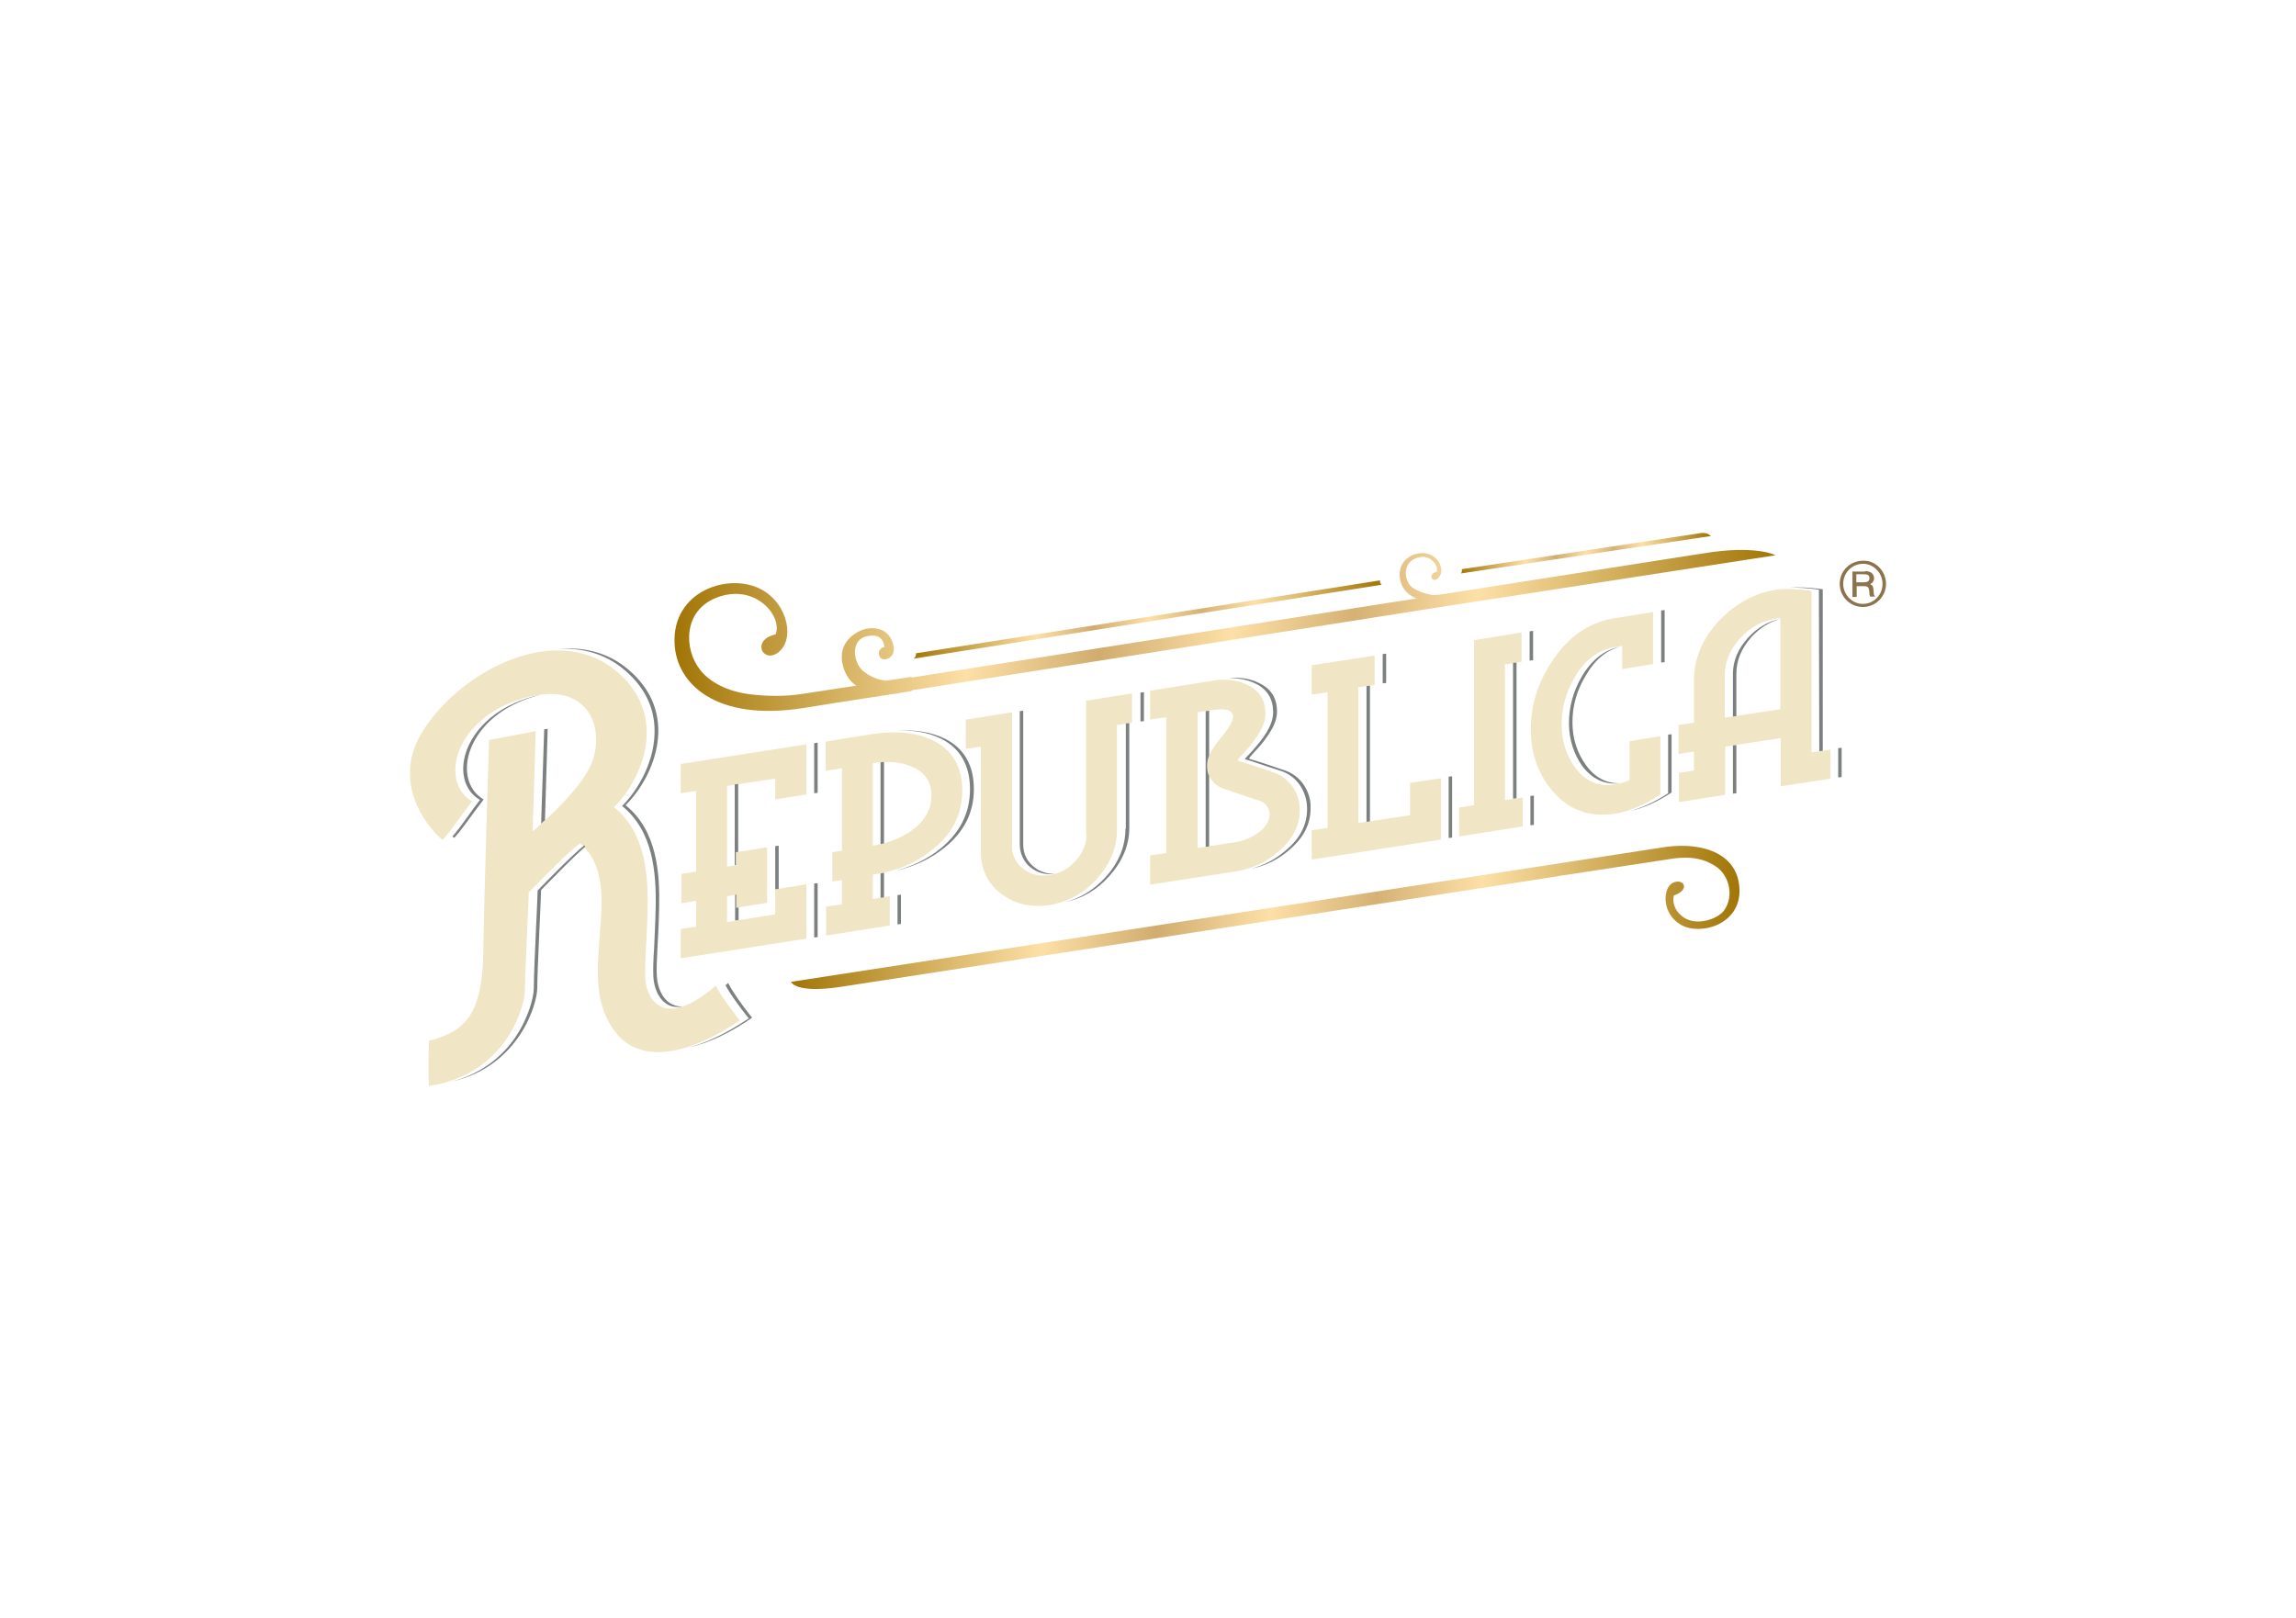 <?xml version="1.0" encoding="utf-8"?>
<!-- Generator: Adobe Illustrator 24.0.0, SVG Export Plug-In . SVG Version: 6.00 Build 0)  -->
<svg version="1.1" id="Vrstva_1" xmlns="http://www.w3.org/2000/svg" xmlns:xlink="http://www.w3.org/1999/xlink" x="0px" y="0px"
	 viewBox="0 0 595.3 419.5" style="enable-background:new 0 0 595.3 419.5;" xml:space="preserve">
<style type="text/css">
	.st0{fill:#8C734B;}
	.st1{fill-rule:evenodd;clip-rule:evenodd;fill:#F0E6C5;}
	.st2{fill:#7D8081;}
	.st3{fill:url(#SVGID_1_);}
	.st4{fill:url(#SVGID_2_);}
	.st5{fill-rule:evenodd;clip-rule:evenodd;fill:url(#SVGID_3_);}
	.st6{fill-rule:evenodd;clip-rule:evenodd;fill:url(#SVGID_4_);}
</style>
<title>loga_stock_2025</title>
<g>
	<g>
		<path class="st0" d="M489,151.4c0,3.3-2.7,6-6,6c-3.3,0-6-2.7-6-6c0-3.4,2.7-6,6.1-6C486.3,145.3,489,148.1,489,151.4
			 M477.9,151.4c0,2.8,2.3,5.2,5.1,5.2c2.8,0,5.1-2.3,5.1-5.2c0-2.8-2.3-5.2-5-5.2C480.2,146.2,477.9,148.5,477.9,151.4
			 M483.6,148.1c0.6,0,1,0.1,1.4,0.3c0.6,0.3,0.9,0.9,0.9,1.5c0,0.7-0.3,1.2-1,1.6c0.7,0.3,0.8,0.6,0.9,2c0,0.6,0.1,0.8,0.2,1
			l0.2,0.2h-1.3c-0.1-0.2-0.2-0.4-0.2-0.8c-0.1-1.7-0.3-1.9-1.6-1.9h-1.7v2.8h-1.1v-6.6H483.6z M481.4,151h1.6
			c1.3,0,1.7-0.3,1.7-1.1c0-0.7-0.4-1-1.5-1h-1.9V151z"/>
		<g>
			<g>
				<polygon class="st1" points="176.5,205.7 180.5,205.1 180.5,226 176.7,226.6 176.7,234.2 180.5,233.6 180.5,240.3 176.5,240.9 
					176.5,248.5 209.1,243.4 209.1,229.3 201,230.6 201,237.1 188.5,239.1 188.5,232.4 190.8,232 190.8,235.4 198.9,234.1 
					198.9,219.7 190.8,221 190.8,224.4 188.5,224.7 188.5,203.8 201,201.9 201,207.3 209.1,206 209.1,193 176.5,198.1 				"/>
				<path class="st1" d="M242.1,192.1c-4.2-2.1-9.4-2.7-15.5-1.8l-12.5,2v7.6l4.2-0.7v21.4l-2.5,0.4v7.6l2.5-0.4v6.3l-4.1,0.6v7.5
					l16.5-2.6v-7.6l-4.4,0.7v-6.3c6.2-0.9,11.4-3.1,15.6-6.6c5.1-4.1,7.6-9.1,7.6-15.2C249.5,198.9,247,194.6,242.1,192.1
					 M236.2,215.5c-2.8,1.9-6.1,3.2-9.9,3.8v-21.4c3.8-0.6,7.1-0.3,9.9,0.8c3.5,1.4,5.3,3.9,5.3,7.6
					C241.5,210,239.7,213,236.2,215.5"/>
				<path class="st1" d="M281.7,216.4c0,2.4-0.9,4.7-2.8,6.8c-1.9,2.1-4.1,3.3-6.8,3.7c-2.6,0.4-4.9-0.1-6.8-1.6
					c-1.9-1.5-2.9-3.4-2.9-5.9v-34.7l-12,1.9v7.6l3.9-0.6v27.2c0,4.5,1.7,8.2,5.2,10.9c3.5,2.7,7.6,3.7,12.5,3c4.8-0.8,9-3,12.4-6.8
					c3.4-3.8,5.2-8,5.2-12.5V188l3.9-0.6v-7.6l-11.9,1.9V216.4z"/>
				<path class="st1" d="M330.2,200.3c-4-1.4-7.1-2.4-9.2-3c-0.1,0-0.1-0.1-0.1-0.2c0-0.1,0.6-0.8,1.9-2.2c1.5-1.6,2.6-3.1,3.4-4.4
					c1.3-2,1.9-3.8,1.9-5.5c0-3.3-1.4-5.7-4.3-7.2c-2.6-1.4-5.7-1.9-9.3-1.3l-16.3,2.6v7.5l4.2-0.6v35.2l-4.2,0.6v7.6l22-3.4
					c4.4-0.7,8.2-2.4,11.4-5.3c3.6-3.1,5.4-6.6,5.4-10.6c0-2.2-0.6-4.2-1.8-6C333.9,202.3,332.3,201,330.2,200.3 M325.9,216.2
					c-1.7,1.1-3.6,1.9-5.7,2.2l-9.7,1.5v-35.2l4.1-0.6c3.4-0.5,5.1,0.1,5.1,1.8c0,1.1-1.1,3-3.3,5.6c-2.2,2.6-3.3,4.9-3.3,6.9
					c0,3.1,1.4,5.2,4.4,6.2c4,1.4,7.1,2.4,9.2,3.1c1.6,0.6,2.5,1.9,2.5,3.7C329,213.2,327.9,214.8,325.9,216.2"/>
				<polygon class="st1" points="365.6,211.4 352.2,213.4 352.2,178.2 356.4,177.6 356.4,170 340.1,172.5 340.1,180.1 344.2,179.5 
					344.2,214.7 340.1,215.3 340.1,222.9 373.6,217.7 373.6,201.8 365.6,203 				"/>
				<polygon class="st1" points="390.2,172.3 394.5,171.6 394.5,164 382.2,166 382.2,208.8 378.3,209.4 378.3,216.9 394.8,214.3 
					394.8,206.8 390.2,207.5 				"/>
				<path class="st1" d="M422.5,202.3c-1.4,0.6-2.6,0.9-3.8,1.1c-4.3,0.7-7.7-0.8-10.4-4.5c-2.3-3.2-3.4-6.9-3.4-11.1
					c0-4.2,1.1-8.3,3.4-12.2c2.6-4.5,6.1-7.1,10.4-7.8l1.9-0.3v6l8-1.3v-13.5l-9.9,1.6c-6.5,1-11.9,4.6-16.1,10.9
					c-3.8,5.6-5.7,11.6-5.7,17.9s1.9,11.7,5.7,16.1c4.2,4.9,9.6,6.8,16.1,5.8c3.7-0.6,7.7-2.3,11.8-5v-15.1l-8,1.3V202.3z"/>
				<path class="st1" d="M469.7,195.1v-41.9c-4-0.5-7.1-0.6-9.1-0.3c-5.8,0.9-10.8,3.7-15.1,8.3c-4.2,4.6-6.3,9.7-6.3,15.2v11
					l-4,0.6v7.5l4-0.6v4.9l-3.9,0.6v7.6l12-1.9v-12.5l14.4-2.2v12.5l12.9-2v-7.5L469.7,195.1z M461.6,183.9l-14.4,2.2v-11
					c0-3.4,1.3-6.6,3.9-9.5c2.6-2.9,5.7-4.6,9.4-5.2c0.1,0,0.3-0.1,0.6-0.1c0.2,0,0.4,0,0.5,0V183.9z"/>
				<path class="st1" d="M167.3,253.5c-0.2-3.7,0.4-8.6,0.6-17.6c0.2-9-0.5-20-8.7-26.6c7.5-7.4,14.5-24.1,0.2-35.6
					c-15.6-12.5-40,0.3-49.8,15.9c-8,12.7,0.4,24.2,5.1,28.2c1.6-1.5,4.1-5.3,7.7-10c-8.6-5-4.6-21.7,13.5-26.8
					c18.1-5.1,21.4,9.8,16.8,18.4c-3.8,7.2-14.6,16.2-14.6,16.2l0.8-26l-12.1,2.3c0,0-1.2,37.5-1.5,54.9
					c-0.2,17.4-5.6,20.8-14.1,23.1c0,0-0.2,7.6,0,11.7c19.9-2.9,24.9-20.5,24.9-24.8c0-4.3,0.8-19.4,1-25.4
					c5.4-5.5,10.2-10.4,13.3-12.7c7.5,6.1,5.4,18.4,5,25c-0.5,7.8-1.5,16.7,4.2,24c6.6,8.5,19.3,5.7,32.2-3.1c0,0-4.6-5.7-6.2-9
					C171.3,267.8,167.5,258.3,167.3,253.5"/>
			</g>
			<path class="st2" d="M201.9,219.3v11.2l-0.9,0.1v-11.2L201.9,219.3z M228.3,226.5v6.3l0.9-0.1v-6.4
				C228.9,226.4,228.6,226.4,228.3,226.5 M471.6,152.9L471.6,152.9l0.1,41.9l0.9-0.1v-41.9c-3.7-0.5-6.5-0.6-8.5-0.4
				C466,152.3,468.6,152.5,471.6,152.9 M229.2,218.7v-21.1c-0.3,0-0.6,0-0.9,0.1v21.2C228.6,218.8,228.9,218.8,229.2,218.7
				 M141.1,189.1l-0.8,24.5c0.3-0.3,0.6-0.6,1-0.9L142,189L141.1,189.1z M190.8,224.4V221l0.6-0.1v-17.6l-0.9,0.1v20.9L190.8,224.4z
				 M267.3,225c1.8,1.4,3.9,1.9,6.2,1.6c0,0,0,0,0,0c-2,0-3.8-0.5-5.3-1.7c-1.9-1.5-2.9-3.4-2.9-5.9v-34.7l-0.9,0.1v34.7
				C264.5,221.6,265.5,223.6,267.3,225 M191.5,238.6v-3.3l-0.6,0.1V232l-0.3,0v6.7L191.5,238.6z M121.3,211.7c-1.6,2.2-2.9,4-4,5.2
				c0.1,0.1,0.3,0.2,0.4,0.4c1.6-1.5,4.1-5.3,7.7-10c-8.6-5-4.6-21.7,13.5-26.8c0.4-0.1,0.8-0.2,1.2-0.3c-0.7,0.1-1.4,0.3-2.2,0.5
				c-11.9,3.4-17,11.3-17.7,17.1c-0.5,4.2,1,7.7,4.2,9.6l0.1,0l-0.1,0.1C123.3,208.9,122.2,210.4,121.3,211.7 M431.6,158.2l-0.9,0.1
				v13.5l0.9-0.1V158.2z M313,198.4c0-0.8,0.2-1.6,0.5-2.5v-11.6l-0.9,0.1v35.2l0.9-0.1v-18.3C313.1,200.4,313,199.4,313,198.4
				 M453.2,165.4c-2.6,2.9-3.9,6-3.9,9.4v11l0.9-0.1v-11c0-3.4,1.3-6.6,3.9-9.5c2.2-2.4,4.6-3.9,7.5-4.7v0
				C458.4,161.1,455.6,162.8,453.2,165.4 M420,203.1c-3.5,0.1-6.5-1.5-8.8-4.7c-2.3-3.2-3.5-6.9-3.5-11.1c0-4.2,1.1-8.3,3.5-12.2
				c2.3-4,5.2-6.4,8.8-7.4c-4,0.8-7.3,3.4-9.8,7.6c-2.3,3.9-3.4,8-3.4,12.2c0,4.2,1.2,7.9,3.4,11.1C412.8,202,416.1,203.6,420,203.1
				 M359.4,169.5l-0.9,0.1v7.6l0.9-0.1V169.5z M354.3,177.9v35.2l0.9-0.1v-35.2L354.3,177.9z M393.2,207v-35.2l-0.9,0.1v35.2
				L393.2,207z M188.1,255.5c1.8,3.3,5.9,8.5,6,8.5l0.1,0.1l-0.1,0c-5.5,3.7-10.8,6.3-15.5,7.5c5.1-1.1,10.8-3.8,16.4-7.7
				c0,0-4.6-5.7-6.2-9C188.6,255.1,188.3,255.3,188.1,255.5 M397.5,163.6l-0.9,0.1v7.6l0.9-0.1V163.6z M338.1,203.6
				c-1.2-1.8-2.9-3.1-4.9-3.8c-4-1.4-7.1-2.4-9.2-3c-0.1,0-0.1-0.1-0.1-0.2c0-0.1,0.6-0.8,1.9-2.2c1.5-1.6,2.6-3.1,3.4-4.4
				c1.3-2,1.9-3.8,1.9-5.5c0-3.3-1.4-5.7-4.3-7.2c-2.4-1.3-5.2-1.8-8.3-1.4c2.8-0.1,5.2,0.4,7.3,1.5c2.9,1.5,4.3,4,4.3,7.3
				c0,1.6-0.6,3.5-1.9,5.5c-0.8,1.3-2,2.8-3.5,4.5c-1.6,1.7-1.9,2-1.9,2.1c0,0,0,0.1,0.1,0.1c2.1,0.6,5.1,1.7,9.2,3
				c2.1,0.7,3.8,2,5,3.8c1.2,1.8,1.8,3.9,1.8,6.1c0,4-1.8,7.6-5.4,10.6c-2.7,2.4-5.8,4-9.2,4.9c3.9-0.8,7.3-2.5,10.2-5.1
				c3.6-3.1,5.3-6.6,5.3-10.6C339.9,207.5,339.3,205.5,338.1,203.6 M396.8,214l0.9-0.1v-7.6l-0.9,0.1V214z M375.6,217.3l0.9-0.1
				v-15.9l-0.9,0.1V217.3z M432.5,205.7L432.5,205.7c-3.5,2.3-6.8,3.8-9.9,4.6c3.4-0.7,7-2.3,10.8-4.8v-15.1l-0.9,0.1V205.7z
				 M476.6,194v7.6l0.9-0.1v-7.6L476.6,194z M449.3,205.8l0.9-0.1v-12.5l-0.9,0.1V205.8z M211.1,205.7l0.9-0.1v-13l-0.9,0.1V205.7z
				 M211.1,243.1l0.9-0.1v-14l-0.9,0.1V243.1z M161.4,173.3c5.2,4.2,8,9.3,8.3,15.3c0.4,8.5-4.3,16.3-8.4,20.4
				c8,6.5,8.9,17.1,8.7,26.6c-0.1,4.2-0.3,7.5-0.4,10.2c-0.2,3.1-0.3,5.4-0.2,7.4c0.1,2.7,1.3,6.2,4.1,7.5c0.9,0.4,1.9,0.5,3,0.4
				c0.1,0,0.1,0,0.2-0.1c-4.7-0.1-6.3-5-6.4-8c-0.2-3.7,0.4-8.6,0.6-17.6c0.2-9-0.5-20-8.7-26.6c7.5-7.4,14.5-24.1,0.2-35.6
				c-5.2-4.2-11.4-5.5-17.7-4.9C151.1,167.9,156.8,169.6,161.4,173.3 M151.5,219.2c-3,2.4-7.1,6.6-11.7,11.3l-0.4,0.4
				c-0.1,2.2-0.2,5.7-0.4,9.4c-0.3,6.2-0.6,13.3-0.6,16c0,2.3-1.4,7.8-5,13c-2.8,4-7.9,9-16.4,11.2c17.7-4,22.3-20.2,22.3-24.3
				c0-4.3,0.8-19.5,1-25.4c4.4-4.5,8.4-8.6,11.4-11.2C151.7,219.4,151.6,219.3,151.5,219.2 M245.1,191.6c-3.7-1.8-8-2.5-13.1-2.1
				c4.6-0.3,8.7,0.4,12.1,2.1c4.9,2.5,7.4,6.9,7.4,13.1c0,6.1-2.6,11.2-7.6,15.3c-3.3,2.7-7.2,4.6-11.7,5.8c4.9-1.1,9.1-3.1,12.7-6
				c5.1-4.1,7.6-9.1,7.6-15.2C252.5,198.5,250,194.1,245.1,191.6 M291.8,214.9c0,4.5-1.7,8.8-5.2,12.6c-3,3.3-6.5,5.4-10.4,6.4
				c4.4-0.9,8.2-3.1,11.4-6.7c3.4-3.8,5.2-8,5.2-12.5v-27.2l-0.9,0.1V214.9z M295.7,187.1l0.9-0.1v-7.5l-0.9,0.1V187.1z
				 M232.7,239.7l0.9-0.1V232l-0.9,0.1V239.7z"/>
		</g>
	</g>
	<g>
		
			<linearGradient id="SVGID_1_" gradientUnits="userSpaceOnUse" x1="246.959" y1="416.469" x2="369.925" y2="416.469" gradientTransform="matrix(0.988 -0.153 0.153 0.988 -71.111 -203.588)">
			<stop  offset="0" style="stop-color:#A17506"/>
			<stop  offset="0.264" style="stop-color:#FDE0A7"/>
			<stop  offset="0.385" style="stop-color:#D1AC6E"/>
			<stop  offset="0.505" style="stop-color:#FDE0A7"/>
			<stop  offset="0.617" style="stop-color:#D6B174"/>
			<stop  offset="0.729" style="stop-color:#FDE0A7"/>
			<stop  offset="1" style="stop-color:#A17506"/>
		</linearGradient>
		<path class="st3" d="M357.8,150.5l-120.3,18.9c0.1,0.9-0.6,1.4-0.6,1.4l121.5-19.2C358.3,151.7,357.7,151.4,357.8,150.5z"/>
		
			<linearGradient id="SVGID_2_" gradientUnits="userSpaceOnUse" x1="387.352" y1="457.244" x2="452.816" y2="457.244" gradientTransform="matrix(0.985 -0.17 0.17 0.985 -80.676 -235.797)">
			<stop  offset="0" style="stop-color:#A17506"/>
			<stop  offset="0.264" style="stop-color:#FDE0A7"/>
			<stop  offset="0.385" style="stop-color:#D1AC6E"/>
			<stop  offset="0.505" style="stop-color:#FDE0A7"/>
			<stop  offset="0.617" style="stop-color:#D6B174"/>
			<stop  offset="0.729" style="stop-color:#FDE0A7"/>
			<stop  offset="1" style="stop-color:#A17506"/>
		</linearGradient>
		<path class="st4" d="M441.2,138.2l-62.2,9.4c0.2,0.6-0.2,1.1-0.2,1.1l64.8-9.7C443.5,139,443,138.1,441.2,138.2z"/>
		<linearGradient id="SVGID_3_" gradientUnits="userSpaceOnUse" x1="175.114" y1="163.441" x2="460.507" y2="163.441">
			<stop  offset="0" style="stop-color:#A17506"/>
			<stop  offset="0.264" style="stop-color:#FDE0A7"/>
			<stop  offset="0.385" style="stop-color:#D1AC6E"/>
			<stop  offset="0.505" style="stop-color:#FDE0A7"/>
			<stop  offset="0.617" style="stop-color:#D6B174"/>
			<stop  offset="0.729" style="stop-color:#FDE0A7"/>
			<stop  offset="1" style="stop-color:#A17506"/>
		</linearGradient>
		<path class="st5" d="M444.3,143.1c-1,0.1-31.4,4.9-70.3,11c-1.4,0.2-2.2,0.2-2.4,0.2c-2.4-0.3-5.1-1.4-6-2.5
			c-1.6-2.1-1.7-5.7,1.4-7c3.8-1.6,6.1,2,5.5,3.5c-2.3,0.5-1.3,2.7,0,1.9c2.1-1.3,1.3-4.8-1.3-6.2c-3-1.6-8.5,0.2-8.3,5.3
			c0.1,2.4,1.5,4.8,4.4,5.9c-0.9,0.1-9.6,1.5-21.8,3.4v0c-39.1,6.1-81.2,12.7-109.1,17.1v-0.2l-6.5,1c-2-0.1-4.1-0.9-6-2.4
			c-2.6-2-3.6-8.1,0.8-9.1c4.6-1.1,4.6,2.8,4.6,2.8c-1.7,0.4-1.7,1.9-1,2.8c0.8,1,4.6,0.1,3.1-4.1c-1.5-4.2-5.8-3.8-7.4-3.3
			c-1.7,0.5-7.2,3.2-5.4,9.6c0.6,2.2,1.8,3.9,3.4,5l-13.7,2.1c-5,0.8-9.7,0.6-13.3,0.2c-6.5-0.7-11-3.3-13.4-6.3
			c-4.4-5.5-4.4-15.3,3.9-18.7c10.2-4.2,17.5,4.7,15.6,9.4c-6.2,1.4-3.5,7.2,0.2,5c5.1-3.1,3.1-13-4-16.7c-8.3-4.4-23,0.4-22.4,14
			c0.4,10.4,10.6,20.4,33.4,16.8c3.1-0.5,11.8-1.9,23.7-3.7c0.4,0,0.8-0.1,1.2-0.2c0,0,0,0,0,0c1.1-0.2,2.1-0.3,3.2-0.5V179
			l136.5-21.5c0,0,0,0,0,0l87.4-13.5C460.5,144,456,141.6,444.3,143.1z"/>
	</g>
	<linearGradient id="SVGID_4_" gradientUnits="userSpaceOnUse" x1="205.064" y1="237.916" x2="451.083" y2="237.916">
		<stop  offset="0" style="stop-color:#A17506"/>
		<stop  offset="0.264" style="stop-color:#FDE0A7"/>
		<stop  offset="0.385" style="stop-color:#D1AC6E"/>
		<stop  offset="0.505" style="stop-color:#FDE0A7"/>
		<stop  offset="0.617" style="stop-color:#D6B174"/>
		<stop  offset="0.729" style="stop-color:#FDE0A7"/>
		<stop  offset="1" style="stop-color:#A17506"/>
	</linearGradient>
	<path class="st6" d="M432,219.6l-226.9,35c0,0,1,3.1,12.9,1.3c8.7-1.3,121.9-18.8,182.2-28.1v0c2.9-0.5,5.7-0.9,8.3-1.3
		c11.9-1.8,20.9-3.2,25.5-3.9c4.2-0.5,7.4-0.1,10.6,1.9c3.8,2.3,5.1,7.9,2.4,11.6c-1.6,2.2-7.2,4.2-10.6,1.7
		c-3.4-2.5-2.4-5.6-2.4-5.6c4.6-1.6,2.3-4.7-0.4-3.2c-2.5,1.4-2.8,7.9,2.2,10.8c5,2.9,15.5,0,15.2-9.1
		C450.8,221.6,441.9,218.3,432,219.6z"/>
</g>
</svg>
